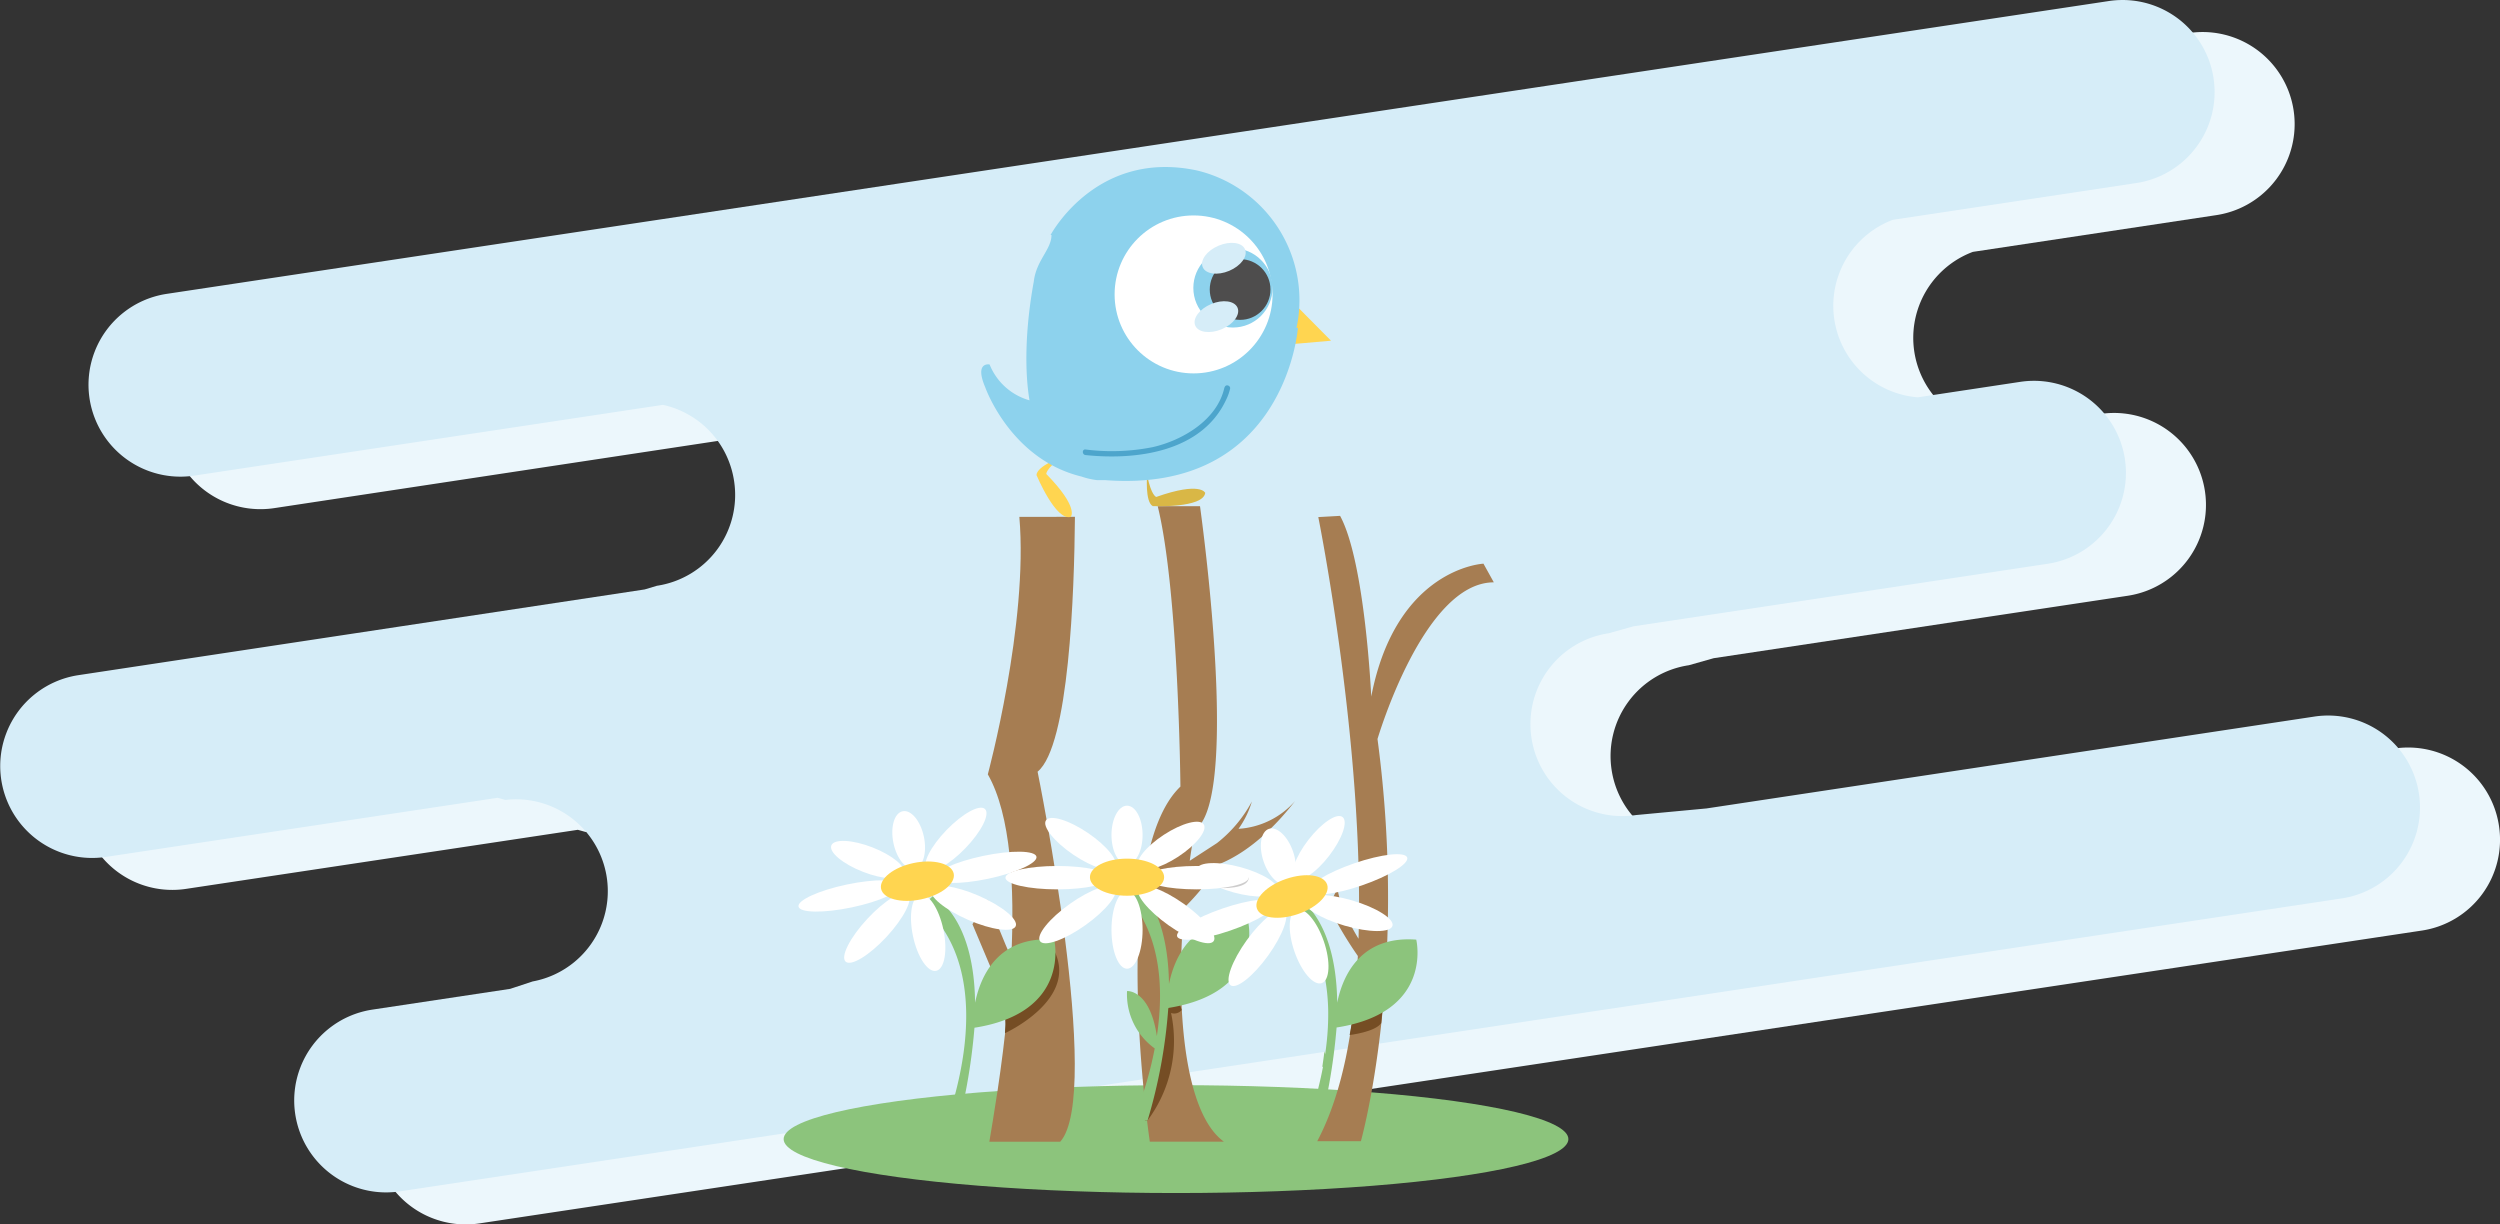 <svg id="Livello_1" data-name="Livello 1" xmlns="http://www.w3.org/2000/svg" viewBox="0 0 408.35 200"><rect x="0" y="0" width="408.35" height="200" fill="#333333" stroke="none"/><defs><style>.cls-1{fill:#ecf7fc;}.cls-2{fill:#d6edf8;}.cls-3{fill:#8cc47c;}.cls-4{fill:#a67d52;}.cls-5{fill:#754d24;}.cls-6{fill:#ffd550;}.cls-7{fill:#d9b746;}.cls-8{fill:#8dd2ed;}.cls-9{fill:#fff;}.cls-10{fill:#4e4d4d;}.cls-11{fill:#4da5cc;}.cls-12{fill:#cdcccc;}</style></defs><path class="cls-1" d="M408.18,134.88h0a15,15,0,0,0-17.09-12.61l-99.24,15-11.52,1.08a15,15,0,0,1-17.09-12.6h0a15,15,0,0,1,12.61-17.09l4.06-1.15,67.64-10.2a15,15,0,0,0-4.48-29.69l-16.74,2.52a15,15,0,0,1-4.08-29l39.76-6A15,15,0,0,0,357.53,5.4L40.3,53.26A15,15,0,0,0,44.78,83L121.35,71.4A15,15,0,0,1,133,83.82h0a15,15,0,0,1-12.61,17.09l-2,.6-92.49,14a15,15,0,1,0,4.48,29.68l64-9.65,1.26.35A15,15,0,0,1,100,165.54l-3.67,1.21-22.5,3.39a15,15,0,1,0,4.48,29.69L395.57,152A15,15,0,0,0,408.18,134.88Z"/><path class="cls-2" d="M395.11,129.65h0A15,15,0,0,0,378,117.05l-99.25,15-11.52,1.08a15,15,0,0,1-17.08-12.6h0a15,15,0,0,1,12.6-17.09l4.07-1.14,67.63-10.21A15,15,0,1,0,330,62.37L313.26,64.9a15,15,0,0,1-4.07-29l39.75-6A15,15,0,1,0,344.46.17L27.23,48a15,15,0,0,0,4.48,29.69l76.57-11.56A15,15,0,0,1,119.91,78.6h0A15,15,0,0,1,107.3,95.68l-2,.6-92.49,14a15,15,0,0,0,4.48,29.69l64-9.66,1.25.35A15,15,0,0,1,87,160.31l-3.67,1.21-22.5,3.39a15,15,0,0,0,4.48,29.69l317.23-47.86A15,15,0,0,0,395.11,129.65Z"/><ellipse class="cls-3" cx="192.09" cy="186.06" rx="64.09" ry="8.81"/><path class="cls-4" d="M192.81,128.48c-11.93,11.44-5,58-5,58h12.1c-7.21-5.24-7.75-25.26-6.46-38.24a37.37,37.37,0,0,0,5.66-7.08c5.57-2.24,10-7.18,12.42-10.31a13.41,13.41,0,0,1-9.23,4.53h0a15,15,0,0,0,2.18-4.46,21.47,21.47,0,0,1-5.7,6.79l-4.45,2.89c.47-3.31.85-5.05.85-5.05,6.38-4.25,2.72-38.91.83-52.87h-6.91C192.53,96.6,192.81,128.48,192.81,128.48Z"/><path class="cls-4" d="M161.35,126.48c3.79,6.63,4.4,18.42,3.83,30-1.19-2.73-2.56-6.08-3.83-9.52l-2.51,4,5.76,13.67c-.93,10-2.43,18.37-3,21.86h11.58c7-7.85-3.7-60.44-3.7-60.44,5.15-4.22,6-29.41,6.1-41.63H166.5C168,101.83,161.35,126.48,161.35,126.48Z"/><path class="cls-5" d="M164.15,168.76s12.14-5.52,8-13.58l-6.53,3.9-2.28,6,.84,1.32a11.47,11.47,0,0,1,0,1.73Z"/><path class="cls-6" d="M173.49,74.59s-4.13,1.53-4.19,3c0,0,3.16,7.6,5.6,6.83,0,0,1.43-1.46-4-7C170.9,77.45,170.75,76.62,173.49,74.59Z"/><path class="cls-7" d="M187.37,77.61s-.37,4.39.93,5.06c0,0,8.22.37,8.56-2.16,0,0-.71-1.91-8,.66C188.86,81.17,188.05,81,187.37,77.61Z"/><polygon class="cls-6" points="212.19 50.39 217.41 55.65 211.59 56.16 209.21 54.54 212.19 50.39"/><path class="cls-8" d="M212,53.57l-.23,0a21.58,21.58,0,0,0,.44-3.14,21.8,21.8,0,0,0-16.67-22.58c-16-3.43-23.47,9.69-23.94,10.53,0,0,.15,0,.15,0h0c0,2.37-2.48,4.11-2.89,7.6h0c-1.44,7.85-1.49,14.79-.7,19.41a9.92,9.92,0,0,1-6.52-5.86s-2.51-.49-.72,3.71c0,0,4.09,11.76,15.73,14.6a12,12,0,0,0,2.5.58h.13c.38,0,.77,0,1.16,0C210,80.71,212,53.57,212,53.57Z"/><circle class="cls-9" cx="194.96" cy="48.09" r="12.9"/><circle class="cls-8" cx="201.39" cy="47.03" r="6.47"/><circle class="cls-10" cx="202.56" cy="47.29" r="4.96"/><ellipse class="cls-2" cx="199.91" cy="42.2" rx="3.75" ry="2.23" transform="translate(-0.72 80.82) rotate(-22.82)"/><ellipse class="cls-2" cx="198.69" cy="51.74" rx="3.75" ry="2.23" transform="translate(-4.52 81.09) rotate(-22.82)"/><path class="cls-11" d="M200,63.27c-1.14,5.33-6.87,8.67-11.74,9.77a34.11,34.11,0,0,1-10.95.38c-.59-.07-.58.85,0,.91,8.33.88,19.05-.5,23-9.11a8.23,8.23,0,0,0,.61-1.7c.13-.58-.76-.82-.88-.25Z"/><path class="cls-4" d="M244,95.12l-1.69-3.05s-14.26.67-18.33,21.71c0,0-1-22-5.09-29.52l-3.56.2s7.56,37.48,6.57,68.88c-1.31-2.17-3.11-5.56-3.43-8.25l-1.45,3a63.82,63.82,0,0,0,4.77,8.06c-.57,11.92-2.48,22.4-6.63,30.25h7.13s7.8-27.68,2.71-65.69C225,120.76,232.48,95.12,244,95.12Z"/><path class="cls-3" d="M172.19,153.48c-9.09-.68-12,5.85-12.92,10.3-.17-14.41-6.88-17.42-6.88-17.42l-1.69,1.55c14.25,12.56,2.71,38.54,2.71,38.54h2.38a96.72,96.72,0,0,0,3.38-18.58C175.08,165.38,172.19,153.48,172.19,153.48Z"/><ellipse class="cls-9" cx="148.42" cy="137.21" rx="2.54" ry="4.79" transform="translate(-25.01 33.39) rotate(-11.85)"/><ellipse class="cls-9" cx="151.6" cy="152.37" rx="2.54" ry="6.35" transform="translate(-28.05 34.37) rotate(-11.85)"/><ellipse class="cls-9" cx="160.99" cy="141.69" rx="8.48" ry="1.91" transform="translate(-25.66 36.06) rotate(-11.85)"/><ellipse class="cls-9" cx="138.72" cy="146.36" rx="8.48" ry="1.91" transform="translate(-27.09 31.59) rotate(-11.85)"/><ellipse class="cls-9" cx="156.14" cy="137.06" rx="6.84" ry="2.14" transform="translate(-50.92 154.14) rotate(-45.99)"/><ellipse class="cls-9" cx="143.24" cy="151.57" rx="7.52" ry="2.15" transform="translate(-65.3 153.6) rotate(-47.18)"/><ellipse class="cls-9" cx="159" cy="148.27" rx="2.15" ry="7.52" transform="translate(-40.35 235.01) rotate(-66.51)"/><ellipse class="cls-9" cx="141.74" cy="140.41" rx="2.14" ry="6.38" transform="translate(-40.6 221.4) rotate(-68.68)"/><ellipse class="cls-6" cx="149.84" cy="143.95" rx="6.06" ry="3.03" transform="translate(-26.36 33.82) rotate(-11.85)"/><path class="cls-5" d="M187.45,183a21.74,21.74,0,0,0,3.83-17.54,1.56,1.56,0,0,0,1.74-.49l-.91-2.54-1.28,2.23-1.36,5.51L187,183Z"/><path class="cls-3" d="M203.85,150.43c-9.09-.69-12,5.84-12.91,10.3-.18-14.42-6.88-17.43-6.88-17.43l-1.7,1.36c7.33,6.46,7.83,16.42,6.6,24.57-1.14-7.66-4.87-7.35-4.87-7.35a10.89,10.89,0,0,0,4.52,9.37A58.78,58.78,0,0,1,185.07,183h2.38a84.73,84.73,0,0,0,3.38-18.36C206.74,162.11,203.85,150.43,203.85,150.43Z"/><path class="cls-5" d="M220.45,169.06s4.14-.48,5.16-1.94l.57-6.07-5.39,6.13Z"/><path class="cls-3" d="M231.33,153.48c-9.08-.68-12,5.85-12.91,10.3-.17-14.41-6.88-17.42-6.88-17.42l-1.69,1.36c5.29,4.66,7,11.15,7.1,17.47h0v0a43.82,43.82,0,0,1-.51,7.05c0-.2-.07-.37-.1-.56-.1.82-.22,1.68-.35,2.53l.1.08c-.22,1.17-.47,2.28-.73,3.33s0,2.22-.88,3.14h0a15.53,15.53,0,0,0-1.92,5.65h2.38a97.51,97.51,0,0,0,3.38-18.58C234.23,165.38,231.33,153.48,231.33,153.48Z"/><ellipse class="cls-9" cx="208.81" cy="139.91" rx="2.54" ry="4.79" transform="translate(-34.11 75.36) rotate(-18.94)"/><ellipse class="cls-9" cx="213.83" cy="154.56" rx="2.54" ry="6.35" transform="translate(-38.59 77.79) rotate(-18.94)"/><ellipse class="cls-9" cx="200.3" cy="150.19" rx="8.48" ry="1.91" transform="translate(-37.91 73.16) rotate(-18.94)"/><ellipse class="cls-9" cx="221.83" cy="142.8" rx="8.48" ry="1.91" transform="translate(-34.34 79.75) rotate(-18.94)"/><ellipse class="cls-9" cx="202.1" cy="143.72" rx="2.14" ry="6.84" transform="translate(10.41 301.06) rotate(-74.8)"/><ellipse class="cls-9" cx="220.61" cy="149.59" rx="2.15" ry="7.52" transform="matrix(0.28, -0.96, 0.96, 0.28, 14.85, 319.03)"/><ellipse class="cls-9" cx="205.39" cy="154.82" rx="7.52" ry="2.15" transform="translate(-40.23 231.15) rotate(-54.27)"/><ellipse class="cls-9" cx="216.18" cy="139.24" rx="6.38" ry="2.14" transform="matrix(0.61, -0.79, 0.79, 0.61, -26.47, 224.34)"/><ellipse class="cls-6" cx="211.04" cy="146.42" rx="6.06" ry="3.03" transform="translate(-36.1 76.44) rotate(-18.94)"/><path class="cls-12" d="M199.32,145.06s4.68.21,4.63-1.7l-5.28-.56Z"/><ellipse class="cls-9" cx="184.09" cy="136.39" rx="2.54" ry="4.79"/><ellipse class="cls-9" cx="184.09" cy="151.88" rx="2.54" ry="6.35"/><ellipse class="cls-9" cx="172.71" cy="143.36" rx="8.48" ry="1.91"/><ellipse class="cls-9" cx="195.47" cy="143.36" rx="8.48" ry="1.91"/><ellipse class="cls-9" cx="176.51" cy="137.82" rx="2.14" ry="6.84" transform="translate(-36.63 206.54) rotate(-55.85)"/><ellipse class="cls-9" cx="192.11" cy="149.38" rx="2.15" ry="7.52" transform="translate(-40.86 219.72) rotate(-54.67)"/><ellipse class="cls-9" cx="176.01" cy="149.38" rx="7.52" ry="2.15" transform="translate(-53.97 129.3) rotate(-35.33)"/><ellipse class="cls-9" cx="191.28" cy="138.15" rx="6.38" ry="2.14" transform="translate(-44.42 127.16) rotate(-33.17)"/><ellipse class="cls-6" cx="184.09" cy="143.28" rx="6.06" ry="3.03"/></svg>